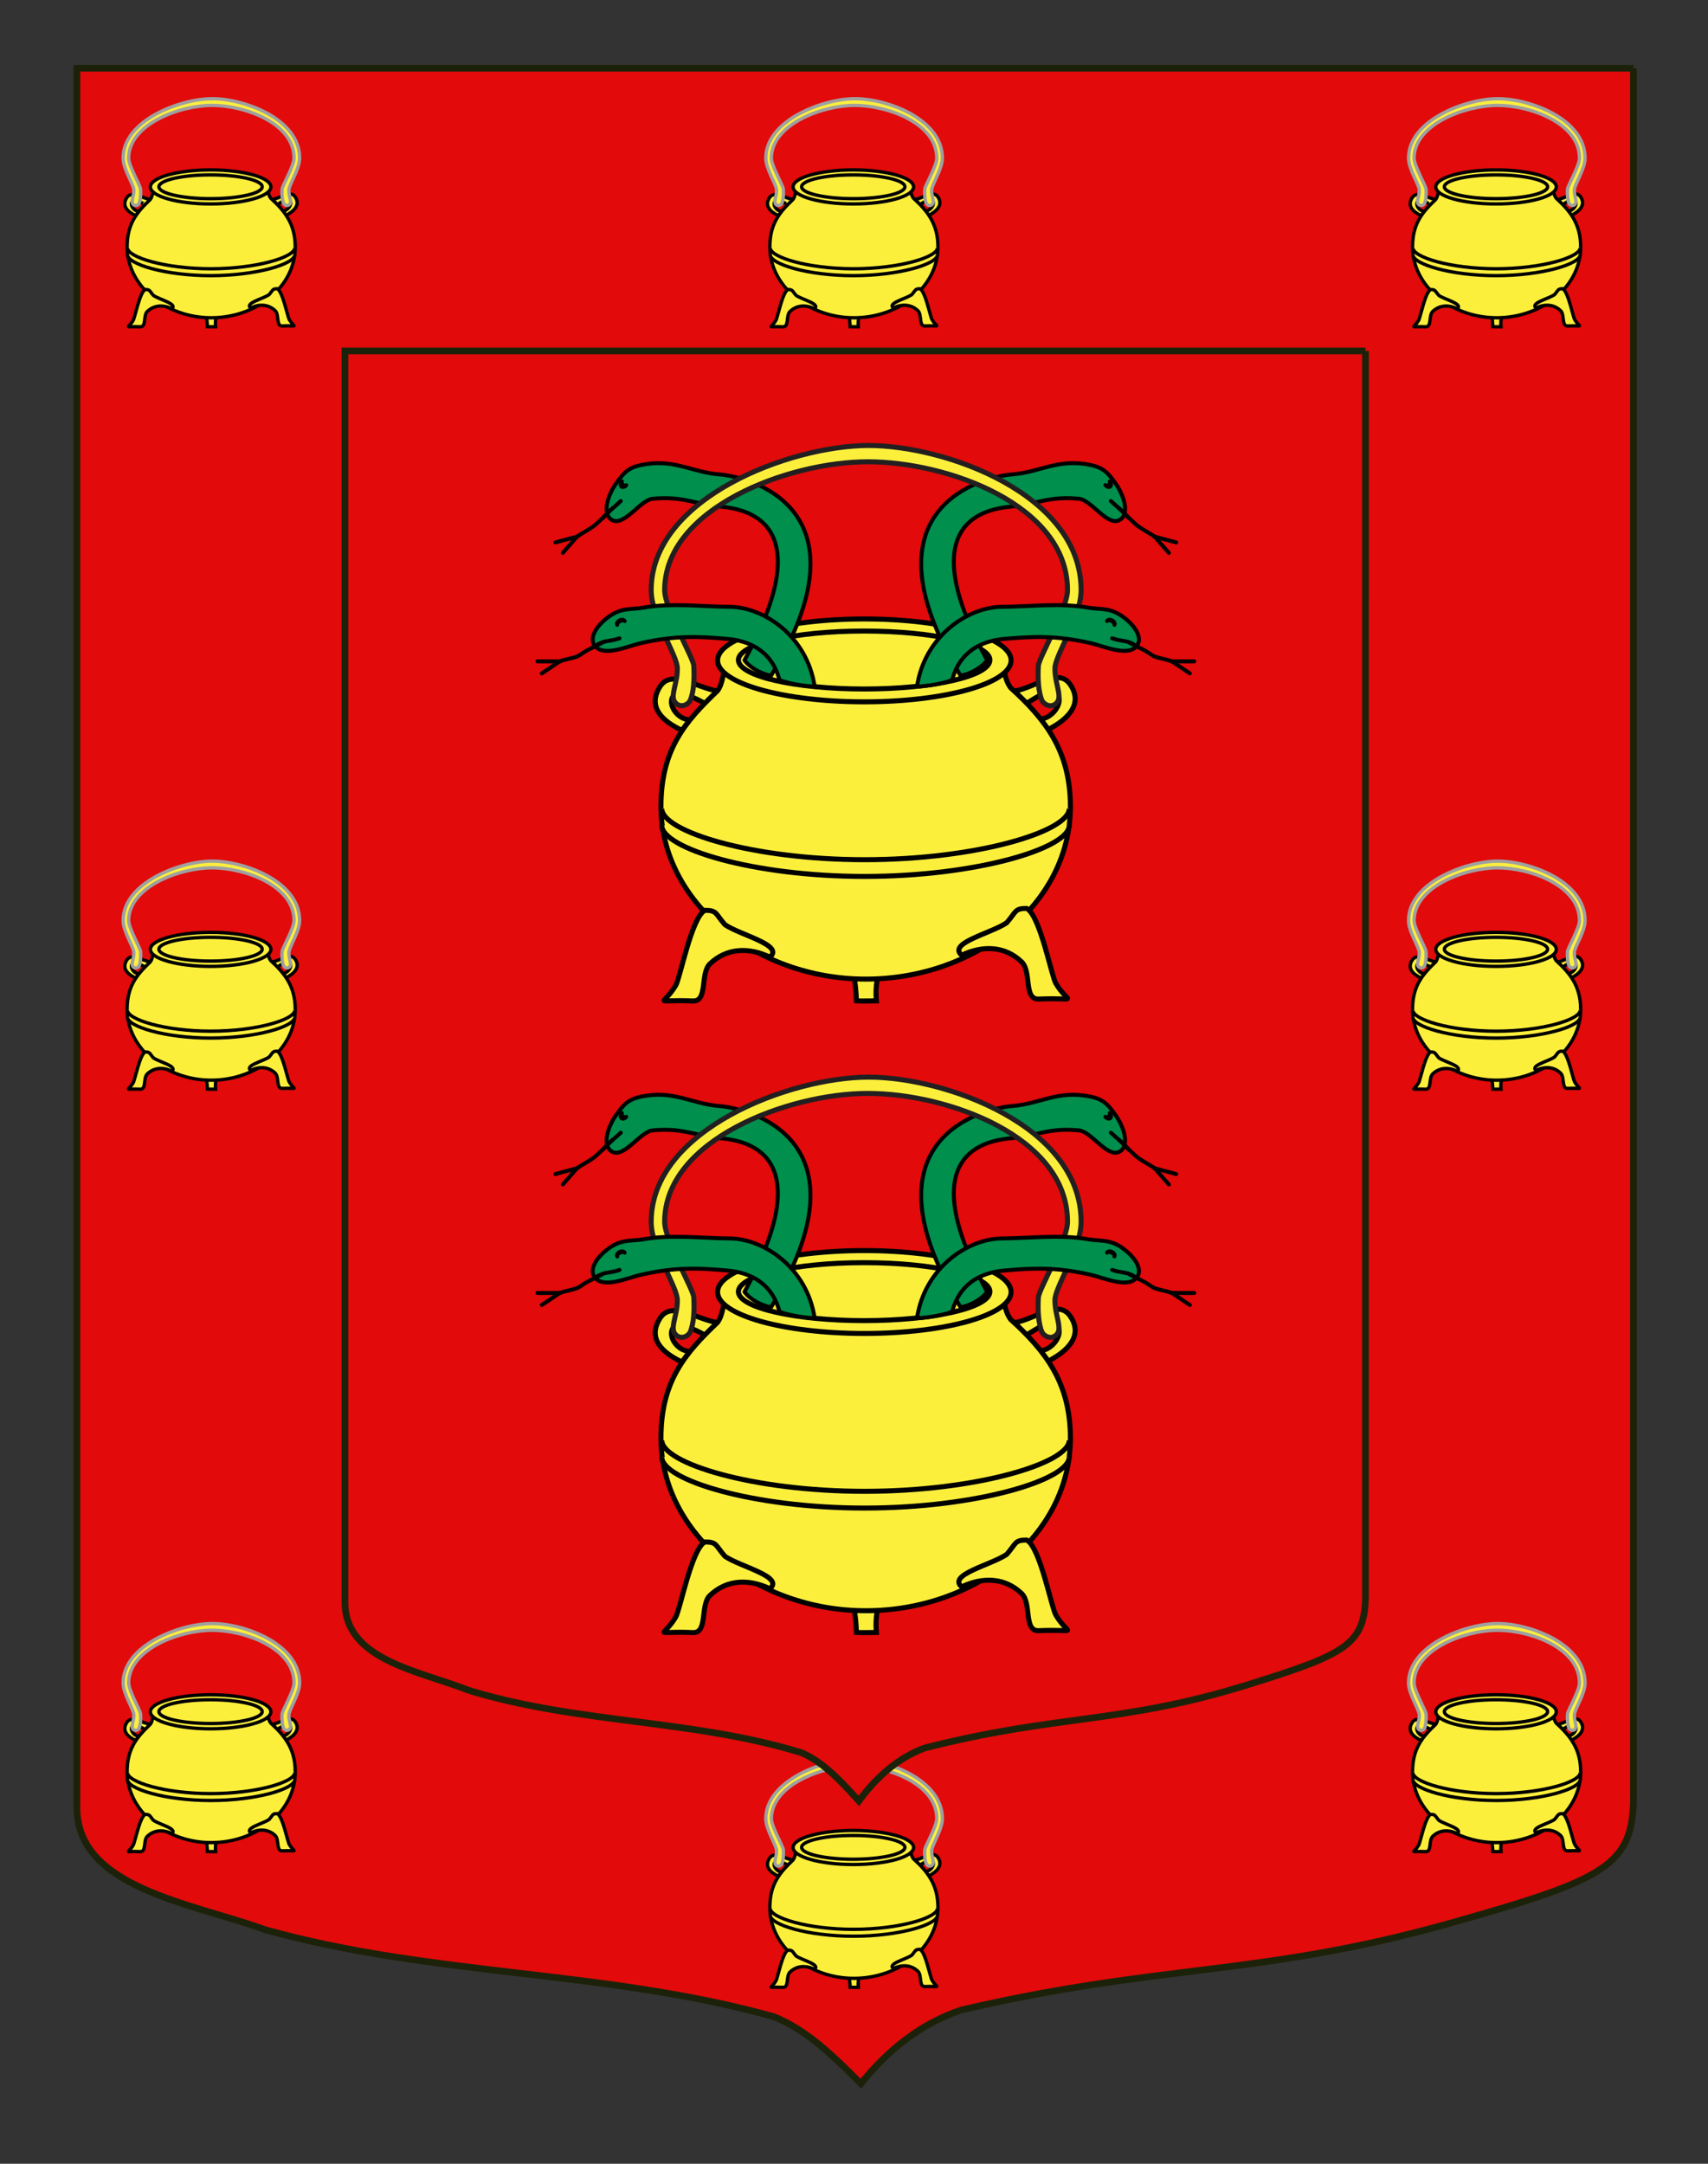 <?xml version="1.0" encoding="utf-8"?>
<!-- Generator: Adobe Illustrator 15.1.0, SVG Export Plug-In . SVG Version: 6.00 Build 0)  -->
<!DOCTYPE svg PUBLIC "-//W3C//DTD SVG 1.1//EN" "http://www.w3.org/Graphics/SVG/1.1/DTD/svg11.dtd">
<svg version="1.1" id="Autre_blason" xmlns="http://www.w3.org/2000/svg" xmlns:xlink="http://www.w3.org/1999/xlink" x="0px"
	 y="0px" width="255.119px" height="323.148px" viewBox="0 0 255.119 323.148" enable-background="new 0 0 255.119 323.148"
	 xml:space="preserve">
<rect x="0" y="0" width="255.119" height="323.148" fill="#333333" stroke="none"/>
<path id="Fond_ecu" fill="#E20A0A" stroke="#1C2209" d="M243.991,10.188c-78,0-154.505,0-232.505,0c0,135.583,0,149.083,0,259.75
	c0,12.043,17.098,14.25,28.1,18.25c25,7,51,6,76,13c5,2,9,6,12.999,10c4-5,9-9,15-11c30-7,44.725-4.972,73.337-13.058
	c23-6.5,27.069-8.5,27.069-18.942C243.991,244.646,243.991,146.563,243.991,10.188"/>
<g id="Petit_chaudron_7_">
	<path id="path15103_10_" fill="#FCEF3C" stroke="#000000" stroke-width="0.5" d="M115.722,278.133
		c-0.326,0.492,0.262,1.41,1.044,1.426c-0.188,0.246-0.312,0.402-0.485,0.648c-1.261-0.584-2.07-1.443-1.4-2.594
		c0.682-1.252,2.251-0.02,3.607,0.186c-0.23,0.266-0.527,0.521-0.756,0.787C117.731,278.586,116.089,277.588,115.722,278.133z"/>
	<path id="path15105_10_" fill="#FCEF3C" stroke="#000000" stroke-width="0.5" d="M137.4,278.556c0.694-0.407,1.54-1.056,1.92-0.519
		c0.339,0.484-0.321,1.451-1.103,1.484c0.192,0.242,0.271,0.423,0.452,0.664c1.247-0.615,2.177-1.554,1.481-2.688
		c-0.714-1.236-2.126,0.063-3.475,0.302C136.911,278.059,137.165,278.297,137.4,278.556z"/>
	<path id="path14130_8_" fill="#FCEF3C" stroke="#A0A0A0" stroke-width="0.5" d="M116.304,278.692
		c-0.182,0.016-0.373-0.066-0.5-0.276c-0.215-0.417,0.204-1.153,0.189-1.989c0.037-0.77-1.611-3.148-1.604-4.818
		c0-5.648,8.529-8.867,13.334-8.867c4.713,0,13.031,2.992,13.031,8.867c0.008,1.67-1.641,4.049-1.604,4.818
		c-0.015,0.836,0.396,1.572,0.184,1.989c-0.258,0.423-0.742,0.332-0.97-0.019c-0.239-0.546-0.276-1.378-0.231-2.148
		c0.035-0.525,1.787-3.473,1.787-4.641c0-5.24-7.395-7.868-12.244-7.868c-4.895,0-12.461,2.854-12.461,7.868
		c0,1.168,1.752,4.115,1.785,4.641c0.047,0.77,0.01,1.604-0.229,2.148C116.658,278.573,116.485,278.679,116.304,278.692
		L116.304,278.692z"/>
	<path id="path12044_10_" fill="#FCEF3C" stroke="#000000" stroke-width="0.5" d="M126.396,293.957
		c0.368,0.847,0.545,1.615,0.58,2.834c0.406,0.022,0.816,0,1.225,0c-0.117-1.295,0.261-1.994,0.471-2.834H126.396L126.396,293.957z"
		/>
	<path id="path12052_10_" fill="#FCEF3C" stroke="#000000" stroke-width="0.5" d="M140.099,284.875
		c0,5.978-5.795,10.584-12.555,10.584s-12.555-4.742-12.555-10.584c0-3.51,1.506-5.219,3.473-7.098
		c0.346-0.473,0.369-1.25,0.552-1.973c0.522-2.059,5.862-1.473,8.53-1.514c2.965-0.047,6.76-0.074,8.182,1.283
		c0.404,0.775,0.229,1.34,0.701,2.018C138.511,279.489,140.099,281.426,140.099,284.875z"/>
	<path id="path12040_10_" fill="#FCEF3C" stroke="#000000" stroke-width="0.5" d="M117.69,291.242
		c-0.818,0.404-1.521,4.146-1.793,4.602c-0.785,1.32-1.461,0.846,1.049,0.957c0.941,0.041,0.426-1.689,1.051-2.283
		c1.031-0.98,2.388-1.021,3.674-0.404c0.883-0.742-1.781-1.332-2.756-1.987C118.321,291.452,118.44,291.242,117.69,291.242
		L117.69,291.242z"/>
	<path id="path12054_30_" fill="#FCEF3C" stroke="#000000" stroke-width="0.5" d="M136.462,275.918c0,1.401-4.033,2.54-9,2.54
		c-4.969,0-9-1.139-9-2.54c0-1.402,4.031-2.54,9-2.54C132.429,273.378,136.462,274.516,136.462,275.918z"/>
	<path id="path12056_10_" fill="#FCEF3C" stroke="#000000" stroke-width="0.5" d="M135.163,275.895c0,0.981-3.455,1.777-7.713,1.777
		s-7.713-0.796-7.713-1.777c0-0.98,3.455-1.776,7.713-1.776C131.706,274.117,135.163,274.914,135.163,275.895z"/>
	<path id="path5085_10_" fill="#FCEF3C" stroke="#000000" stroke-width="0.5" d="M137.414,291.125
		c0.819,0.405,1.522,4.145,1.794,4.602c0.783,1.321,1.46,0.847-1.052,0.957c-0.94,0.041-0.425-1.689-1.05-2.282
		c-1.029-0.981-2.388-1.022-3.673-0.405c-0.884-0.743,1.78-1.332,2.755-1.988C136.783,291.334,136.665,291.125,137.414,291.125
		L137.414,291.125z"/>
	<path id="path12054_29_" fill="#FCEF3C" stroke="#000000" stroke-width="0.5" d="M140.028,286.031c0,1.402-5.68,3.133-12.547,3.133
		c-6.869,0-12.441-1.73-12.441-3.133"/>
	<path id="path12054_28_" fill="#FCEF3C" stroke="#000000" stroke-width="0.5" d="M140.028,285.006c0,1.401-5.68,3.132-12.547,3.132
		c-6.869,0-12.441-1.729-12.441-3.132"/>
</g>
<path id="Fond_ecu_1_" fill="#E20A0A" stroke="#1C2209" d="M203.954,52.406c-51.139,0-101.294,0-152.432,0
	c0,97.55,0,107.263,0,186.886c0,8.664,11.209,10.253,18.422,13.131c16.39,5.035,33.436,4.316,49.825,9.354
	c3.279,1.439,5.901,4.316,8.522,7.193c2.624-3.597,5.899-6.475,9.833-7.914c19.67-5.037,29.322-3.576,48.08-9.395
	c15.081-4.676,17.748-6.115,17.748-13.629C203.954,221.094,203.954,150.525,203.954,52.406"/>
<g>
	<g id="Chaudiere_1_">
		<path id="path15103_1_" fill="#FCEF3C" stroke="#000000" stroke-width="0.75" d="M100.51,198.353
			c-0.796,1.2,0.635,3.434,2.542,3.473c-0.457,0.599-0.758,0.98-1.182,1.581c-3.072-1.425-5.042-3.516-3.412-6.317
			c1.664-3.052,5.483-0.049,8.785,0.453c-0.558,0.645-1.28,1.27-1.841,1.913C105.402,199.455,101.403,197.028,100.51,198.353z"/>
		<path id="path15105_1_" fill="#FCEF3C" stroke="#000000" stroke-width="0.75" d="M153.312,199.383
			c1.69-0.99,3.751-2.568,4.676-1.265c0.826,1.181-0.781,3.535-2.688,3.618c0.471,0.588,0.664,1.03,1.104,1.619
			c3.038-1.5,5.303-3.787,3.605-6.549c-1.735-3.012-5.176,0.152-8.461,0.735C152.118,198.174,152.736,198.753,153.312,199.383z"/>
		<path id="path12044_1_" fill="#FCEF3C" stroke="#000000" stroke-width="0.75" d="M126.506,236.898
			c0.898,2.061,1.328,3.932,1.413,6.902c0.992,0.055,1.989,0,2.984,0c-0.286-3.152,0.636-4.858,1.144-6.902H126.506L126.506,236.898
			z"/>
		<path id="path12052_1_" fill="#FCEF3C" stroke="#000000" stroke-width="0.75" d="M159.882,214.776
			c0,14.559-14.113,25.78-30.578,25.78s-30.578-11.552-30.578-25.78c0-8.549,3.666-12.712,8.457-17.287
			c0.842-1.15,0.898-3.046,1.345-4.805c1.272-5.018,14.28-3.586,20.776-3.688c7.221-0.113,16.465-0.181,19.927,3.129
			c0.986,1.885,0.56,3.26,1.709,4.91C156.015,201.656,159.882,206.373,159.882,214.776z"/>
		<path id="path12040_1_" fill="#FCEF3C" stroke="#000000" stroke-width="0.75" d="M105.305,230.283
			c-1.996,0.986-3.708,10.097-4.368,11.208c-1.912,3.219-3.558,2.062,2.557,2.33c2.293,0.104,1.037-4.111,2.559-5.56
			c2.511-2.39,5.815-2.487,8.947-0.986c2.152-1.809-4.338-3.243-6.711-4.841C106.841,230.795,107.131,230.283,105.305,230.283
			L105.305,230.283z"/>
		<path id="path12054_4_" fill="#FCEF3C" stroke="#000000" stroke-width="0.75" d="M151.024,192.959
			c0,3.414-9.821,6.188-21.921,6.188c-12.103,0-21.921-2.773-21.921-6.188c0-3.415,9.82-6.188,21.921-6.188
			C141.203,186.772,151.024,189.544,151.024,192.959z"/>
		<path id="path12056_1_" fill="#FCEF3C" stroke="#000000" stroke-width="0.75" d="M147.86,192.901
			c0,2.391-8.414,4.329-18.783,4.329c-10.371,0-18.786-1.938-18.786-4.329c0-2.388,8.415-4.326,18.786-4.326
			C139.442,188.573,147.86,190.513,147.86,192.901z"/>
		<path id="path5085_1_" fill="#FCEF3C" stroke="#000000" stroke-width="0.75" d="M153.345,229.998
			c1.995,0.986,3.705,10.097,4.367,11.208c1.912,3.219,3.559,2.062-2.559,2.33c-2.29,0.104-1.037-4.113-2.557-5.559
			c-2.511-2.39-5.817-2.489-8.947-0.986c-2.15-1.81,4.337-3.245,6.711-4.843C151.809,230.508,151.519,229.998,153.345,229.998
			L153.345,229.998z"/>
		<path id="path12054_3_" fill="#FCEF3C" stroke="#000000" stroke-width="0.75" d="M159.71,217.594
			c0,3.414-13.832,7.629-30.561,7.629s-30.303-4.214-30.303-7.629"/>
		<path id="path12054_1_" fill="#FCEF3C" stroke="#000000" stroke-width="0.75" d="M159.71,215.094
			c0,3.414-13.832,7.629-30.561,7.629s-30.303-4.214-30.303-7.629"/>
	</g>
	<g id="Serpents_1_">
		<g>
			
				<path id="path518-0_3_" fill="#008F4C" stroke="#000000" stroke-width="0.59" stroke-linecap="round" stroke-linejoin="round" d="
				M167.424,171.867c-1.836,1.426-4.338-2.867-6.256-3.048c-4.223-0.396-5.805,0.611-9.745,1.127
				c-2.205,0.289-16.271,0.617-3.972,22.989c-0.954,1.282-2.906,2.185-3.985,2.282c-15.265-25.251,3.585-29.717,7.709-30.033
				c4.214-0.324,6.852-2.425,11.692-1.412c2.035,0.426,2.672,1.243,3.779,2.794C167.753,168.116,168.742,170.845,167.424,171.867
				L167.424,171.867z"/>
			
				<path id="path520-0_11_" fill="none" stroke="#000000" stroke-width="0.59" stroke-linecap="round" stroke-linejoin="round" d="
				M168.568,171.691c-0.818-1.061-1.475-1.428-2.641-2.529"/>
			
				<path id="path522-0_3_" stroke="#000000" stroke-width="0.59" stroke-linecap="round" stroke-linejoin="round" d="
				M165.109,166.785c0.218,0.269,0.539,0.362,0.718,0.21c0.179-0.153,0.148-0.496-0.068-0.764"/>
			<g>
				
					<path id="path520-0_10_" fill="none" stroke="#000000" stroke-width="0.59" stroke-linecap="round" stroke-linejoin="round" d="
					M174.59,176.904l-2.156-2.467c-1.366-0.848-2.207-1.295-2.68-1.709c-1.009-0.883-1.475-1.428-2.641-2.529"/>
				
					<path id="path524-3_7_" fill="none" stroke="#000000" stroke-width="0.59" stroke-linecap="round" stroke-linejoin="round" d="
					M172.363,174.447l3.327,0.895"/>
			</g>
		</g>
		<g>
			
				<path id="path518-0_2_" fill="#008F4C" stroke="#000000" stroke-width="0.59" stroke-linecap="round" stroke-linejoin="round" d="
				M91.227,171.868c-1.318-1.023-0.329-3.752,0.777-5.302c1.107-1.551,1.744-2.368,3.78-2.794c4.841-1.013,7.479,1.088,11.693,1.412
				c4.125,0.316,22.976,4.782,7.709,30.033c-1.079-0.098-3.031-1-3.985-2.282c12.301-22.372-1.767-22.7-3.972-22.989
				c-3.941-0.516-5.523-1.523-9.746-1.127C95.565,169,93.063,173.293,91.227,171.868L91.227,171.868z"/>
			
				<path id="path520-0_9_" fill="none" stroke="#000000" stroke-width="0.59" stroke-linecap="round" stroke-linejoin="round" d="
				M92.723,169.161c-1.166,1.102-1.822,1.469-2.641,2.529"/>
			
				<path id="path522-0_2_" stroke="#000000" stroke-width="0.59" stroke-linecap="round" stroke-linejoin="round" d="
				M92.892,166.232c-0.217,0.268-0.247,0.61-0.068,0.764c0.179,0.152,0.5,0.059,0.718-0.21"/>
			<g>
				
					<path id="path520-0_8_" fill="none" stroke="#000000" stroke-width="0.59" stroke-linecap="round" stroke-linejoin="round" d="
					M91.538,170.198c-1.166,1.102-1.632,1.646-2.641,2.529c-0.473,0.414-1.314,0.861-2.68,1.709l-2.156,2.467"/>
				
					<path id="path524-3_6_" fill="none" stroke="#000000" stroke-width="0.59" stroke-linecap="round" stroke-linejoin="round" d="
					M82.96,175.341l3.327-0.895"/>
			</g>
		</g>
		<path id="Anse_1_" fill="#FCEF3C" stroke="#231F20" stroke-width="0.75" d="M101.926,199.716
			c-0.442,0.036-0.907-0.161-1.218-0.675c-0.523-1.016,0.498-2.808,0.463-4.844c0.09-1.875-3.926-7.668-3.904-11.737
			c0-13.757,20.771-21.596,32.475-21.596c11.479,0,31.74,7.287,31.74,21.596c0.02,4.069-3.996,9.862-3.906,11.737
			c-0.034,2.033,0.967,3.828,0.447,4.844c-0.625,1.029-1.806,0.809-2.362-0.044c-0.581-1.331-0.673-3.358-0.561-5.235
			c0.084-1.278,4.351-8.457,4.351-11.301c0-12.765-18.01-19.166-29.822-19.166c-11.921,0-30.352,6.954-30.352,19.166
			c0,2.846,4.268,10.022,4.35,11.301c0.113,1.876,0.023,3.906-0.561,5.235C102.79,199.422,102.369,199.684,101.926,199.716
			L101.926,199.716z"/>
		<g>
			
				<path id="path528-8_3_" fill="#008F4C" stroke="#000000" stroke-width="0.59" stroke-linecap="round" stroke-linejoin="round" d="
				M169.942,190.562c-1.11,2.072-5.052,0.275-6.921-0.156c-5.427-1.254-9.061-0.986-12.732-0.684
				c-1.39,0.115-6.61,0.498-8.073,6.184c-1.31,0.484-3.375,0.875-5.25,0.969c1.133-7.566,7.63-11.889,12.704-11.92
				c4.314-0.026,8.73-0.618,12.9,0.13c1.513,0.272,2.932,0.013,4.558,0.965C168.754,187,170.739,189.074,169.942,190.562
				L169.942,190.562z"/>
			
				<path id="path530-3_3_" fill="none" stroke="#000000" stroke-width="0.59" stroke-linecap="round" stroke-linejoin="round" d="
				M169.641,190.794c-1.011-0.866-2.021-0.615-3.522-1.133"/>
			
				<path id="path532-5_3_" stroke="#000000" stroke-width="0.59" stroke-linecap="round" stroke-linejoin="round" d="
				M166.458,187.643c0.104-0.215-0.061-0.515-0.364-0.668c-0.306-0.154-0.636-0.104-0.738,0.11"/>
			<g>
				
					<path id="path520-0_7_" fill="none" stroke="#000000" stroke-width="0.59" stroke-linecap="round" stroke-linejoin="round" d="
					M177.72,194.898l-2.722-1.826c-1.538-0.467-2.427-0.516-3.029-0.958c-1.082-0.794-1.794-0.999-3.206-1.763"/>
				
					<path id="path524-3_5_" fill="none" stroke="#000000" stroke-width="0.59" stroke-linecap="round" stroke-linejoin="round" d="
					M174.933,193.099l3.445,0.005"/>
			</g>
		</g>
	</g>
	<g>
		
			<path id="path528-8_2_" fill="#008F4C" stroke="#000000" stroke-width="0.59" stroke-linecap="round" stroke-linejoin="round" d="
			M88.708,190.562c-0.797-1.487,1.188-3.562,2.814-4.513c1.626-0.952,3.045-0.692,4.558-0.965c4.17-0.748,8.586-0.156,12.901-0.13
			c5.075,0.031,11.572,4.354,12.705,11.92c-1.875-0.094-3.94-0.484-5.25-0.969c-1.463-5.686-6.684-6.068-8.074-6.184
			c-3.672-0.303-7.306-0.57-12.733,0.684C93.76,190.837,89.819,192.634,88.708,190.562L88.708,190.562z"/>
		
			<path id="path530-3_2_" fill="none" stroke="#000000" stroke-width="0.59" stroke-linecap="round" stroke-linejoin="round" d="
			M92.533,189.661c-1.502,0.518-2.512,0.267-3.522,1.133"/>
		
			<path id="path532-5_2_" stroke="#000000" stroke-width="0.59" stroke-linecap="round" stroke-linejoin="round" d="
			M93.295,187.085c-0.103-0.215-0.433-0.265-0.738-0.11c-0.304,0.153-0.468,0.453-0.364,0.668"/>
		<g>
			
				<path id="path520-0_6_" fill="none" stroke="#000000" stroke-width="0.59" stroke-linecap="round" stroke-linejoin="round" d="
				M89.888,190.351c-1.412,0.764-2.125,0.969-3.207,1.763c-0.603,0.442-1.491,0.491-3.029,0.958l-2.722,1.826"/>
			
				<path id="path524-3_4_" fill="none" stroke="#000000" stroke-width="0.59" stroke-linecap="round" stroke-linejoin="round" d="
				M80.272,193.104l3.446-0.005"/>
		</g>
	</g>
</g>
<g>
	<g id="Chaudiere">
		<path id="path15103_2_" fill="#FCEF3C" stroke="#000000" stroke-width="0.75" d="M100.51,104.022
			c-0.796,1.2,0.635,3.434,2.542,3.473c-0.457,0.599-0.758,0.98-1.182,1.581c-3.072-1.425-5.042-3.516-3.412-6.317
			c1.664-3.052,5.483-0.049,8.785,0.453c-0.558,0.645-1.28,1.27-1.841,1.913C105.402,105.124,101.403,102.697,100.51,104.022z"/>
		<path id="path15105_2_" fill="#FCEF3C" stroke="#000000" stroke-width="0.75" d="M153.312,105.052
			c1.69-0.99,3.751-2.568,4.676-1.265c0.826,1.181-0.781,3.535-2.688,3.618c0.471,0.588,0.664,1.03,1.104,1.619
			c3.038-1.5,5.303-3.787,3.605-6.549c-1.735-3.012-5.176,0.152-8.461,0.735C152.118,103.843,152.736,104.422,153.312,105.052z"/>
		<path id="path12044_2_" fill="#FCEF3C" stroke="#000000" stroke-width="0.75" d="M126.506,142.567
			c0.898,2.061,1.328,3.931,1.413,6.902c0.992,0.055,1.989,0,2.984,0c-0.286-3.152,0.636-4.858,1.144-6.902H126.506L126.506,142.567
			z"/>
		<path id="path12052_2_" fill="#FCEF3C" stroke="#000000" stroke-width="0.75" d="M159.882,120.445
			c0,14.559-14.113,25.78-30.578,25.78s-30.578-11.551-30.578-25.78c0-8.549,3.666-12.712,8.457-17.287
			c0.842-1.15,0.898-3.046,1.345-4.805c1.272-5.018,14.28-3.586,20.776-3.688c7.221-0.113,16.465-0.181,19.927,3.129
			c0.986,1.885,0.56,3.26,1.709,4.91C156.015,107.325,159.882,112.042,159.882,120.445z"/>
		<path id="path12040_2_" fill="#FCEF3C" stroke="#000000" stroke-width="0.75" d="M105.305,135.952
			c-1.996,0.986-3.708,10.096-4.368,11.208c-1.912,3.219-3.558,2.062,2.557,2.33c2.293,0.104,1.037-4.111,2.559-5.559
			c2.511-2.39,5.815-2.487,8.947-0.986c2.152-1.809-4.338-3.243-6.711-4.841C106.841,136.464,107.131,135.952,105.305,135.952
			L105.305,135.952z"/>
		<path id="path12054_6_" fill="#FCEF3C" stroke="#000000" stroke-width="0.75" d="M151.024,98.628
			c0,3.414-9.821,6.188-21.921,6.188c-12.103,0-21.921-2.773-21.921-6.188c0-3.415,9.82-6.188,21.921-6.188
			C141.203,92.441,151.024,95.213,151.024,98.628z"/>
		<path id="path12056_2_" fill="#FCEF3C" stroke="#000000" stroke-width="0.75" d="M147.86,98.57c0,2.391-8.414,4.329-18.783,4.329
			c-10.371,0-18.786-1.938-18.786-4.329c0-2.388,8.415-4.326,18.786-4.326C139.442,94.242,147.86,96.182,147.86,98.57z"/>
		<path id="path5085_2_" fill="#FCEF3C" stroke="#000000" stroke-width="0.75" d="M153.345,135.667
			c1.995,0.986,3.705,10.096,4.367,11.208c1.912,3.219,3.559,2.062-2.559,2.33c-2.29,0.104-1.037-4.113-2.557-5.558
			c-2.511-2.39-5.817-2.489-8.947-0.986c-2.15-1.81,4.337-3.245,6.711-4.843C151.809,136.177,151.519,135.667,153.345,135.667
			L153.345,135.667z"/>
		<path id="path12054_5_" fill="#FCEF3C" stroke="#000000" stroke-width="0.75" d="M159.71,123.263
			c0,3.414-13.832,7.629-30.561,7.629s-30.303-4.214-30.303-7.629"/>
		<path id="path12054_2_" fill="#FCEF3C" stroke="#000000" stroke-width="0.75" d="M159.71,120.763
			c0,3.414-13.832,7.629-30.561,7.629s-30.303-4.214-30.303-7.629"/>
	</g>
	<g id="Serpents">
		<g>
			
				<path id="path518-0" fill="#008F4C" stroke="#000000" stroke-width="0.59" stroke-linecap="round" stroke-linejoin="round" d="
				M167.424,77.536c-1.836,1.426-4.338-2.867-6.256-3.047c-4.223-0.397-5.805,0.61-9.745,1.126
				c-2.205,0.289-16.271,0.617-3.972,22.989c-0.954,1.282-2.906,2.185-3.985,2.282c-15.265-25.251,3.585-29.717,7.709-30.034
				c4.214-0.323,6.852-2.424,11.692-1.412c2.035,0.425,2.672,1.243,3.779,2.794C167.753,73.786,168.742,76.513,167.424,77.536
				L167.424,77.536z"/>
			
				<path id="path520-0" fill="none" stroke="#000000" stroke-width="0.59" stroke-linecap="round" stroke-linejoin="round" d="
				M168.568,77.36c-0.818-1.062-1.475-1.428-2.641-2.53"/>
			
				<path id="path522-0" stroke="#000000" stroke-width="0.59" stroke-linecap="round" stroke-linejoin="round" d="
				M165.109,72.454c0.218,0.269,0.539,0.363,0.718,0.21c0.179-0.153,0.148-0.496-0.068-0.764"/>
			<g>
				
					<path id="path520-0_1_" fill="none" stroke="#000000" stroke-width="0.59" stroke-linecap="round" stroke-linejoin="round" d="
					M174.59,82.573l-2.156-2.467c-1.366-0.848-2.207-1.295-2.68-1.708c-1.009-0.883-1.475-1.428-2.641-2.53"/>
				
					<path id="path524-3" fill="none" stroke="#000000" stroke-width="0.59" stroke-linecap="round" stroke-linejoin="round" d="
					M172.363,80.115l3.327,0.895"/>
			</g>
		</g>
		<g>
			
				<path id="path518-0_1_" fill="#008F4C" stroke="#000000" stroke-width="0.59" stroke-linecap="round" stroke-linejoin="round" d="
				M91.227,77.537c-1.318-1.023-0.329-3.751,0.777-5.301c1.107-1.551,1.744-2.369,3.78-2.794c4.841-1.013,7.479,1.088,11.693,1.412
				c4.125,0.317,22.976,4.783,7.709,30.034c-1.079-0.097-3.031-1-3.985-2.282c12.301-22.372-1.767-22.7-3.972-22.989
				c-3.941-0.516-5.523-1.524-9.746-1.126C95.565,74.669,93.063,78.962,91.227,77.537L91.227,77.537z"/>
			
				<path id="path520-0_5_" fill="none" stroke="#000000" stroke-width="0.59" stroke-linecap="round" stroke-linejoin="round" d="
				M92.723,74.83c-1.166,1.102-1.822,1.469-2.641,2.53"/>
			
				<path id="path522-0_1_" stroke="#000000" stroke-width="0.59" stroke-linecap="round" stroke-linejoin="round" d="
				M92.892,71.901c-0.217,0.268-0.247,0.61-0.068,0.764c0.179,0.153,0.5,0.059,0.718-0.21"/>
			<g>
				
					<path id="path520-0_4_" fill="none" stroke="#000000" stroke-width="0.59" stroke-linecap="round" stroke-linejoin="round" d="
					M91.538,75.867c-1.166,1.102-1.632,1.647-2.641,2.53c-0.473,0.414-1.314,0.86-2.68,1.708l-2.156,2.467"/>
				
					<path id="path524-3_3_" fill="none" stroke="#000000" stroke-width="0.59" stroke-linecap="round" stroke-linejoin="round" d="
					M82.96,81.01l3.327-0.895"/>
			</g>
		</g>
		<path id="Anse" fill="#FCEF3C" stroke="#231F20" stroke-width="0.75" d="M101.926,105.385c-0.442,0.036-0.907-0.161-1.218-0.675
			c-0.523-1.016,0.498-2.808,0.463-4.844c0.09-1.875-3.926-7.668-3.904-11.737c0-13.757,20.771-21.596,32.475-21.596
			c11.479,0,31.74,7.286,31.74,21.596c0.02,4.069-3.996,9.862-3.906,11.737c-0.034,2.033,0.967,3.828,0.447,4.844
			c-0.625,1.029-1.806,0.809-2.362-0.044c-0.581-1.331-0.673-3.358-0.561-5.235c0.084-1.278,4.351-8.457,4.351-11.301
			c0-12.765-18.01-19.166-29.822-19.166c-11.921,0-30.352,6.954-30.352,19.166c0,2.846,4.268,10.022,4.35,11.301
			c0.113,1.876,0.023,3.906-0.561,5.235C102.79,105.091,102.369,105.353,101.926,105.385L101.926,105.385z"/>
		<g>
			
				<path id="path528-8" fill="#008F4C" stroke="#000000" stroke-width="0.59" stroke-linecap="round" stroke-linejoin="round" d="
				M169.942,96.231c-1.11,2.072-5.052,0.275-6.921-0.157c-5.427-1.253-9.061-0.985-12.732-0.683c-1.39,0.114-6.61,0.498-8.073,6.183
				c-1.31,0.484-3.375,0.875-5.25,0.969c1.133-7.567,7.63-11.889,12.704-11.92c4.314-0.026,8.73-0.618,12.9,0.13
				c1.513,0.272,2.932,0.013,4.558,0.965C168.754,92.669,170.739,94.743,169.942,96.231L169.942,96.231z"/>
			
				<path id="path530-3" fill="none" stroke="#000000" stroke-width="0.59" stroke-linecap="round" stroke-linejoin="round" d="
				M169.641,96.463c-1.011-0.866-2.021-0.615-3.522-1.132"/>
			
				<path id="path532-5" stroke="#000000" stroke-width="0.59" stroke-linecap="round" stroke-linejoin="round" d="
				M166.458,93.312c0.104-0.215-0.061-0.514-0.364-0.668c-0.306-0.154-0.636-0.105-0.738,0.11"/>
			<g>
				
					<path id="path520-0_2_" fill="none" stroke="#000000" stroke-width="0.59" stroke-linecap="round" stroke-linejoin="round" d="
					M177.72,100.566l-2.722-1.826c-1.538-0.467-2.427-0.516-3.029-0.958c-1.082-0.793-1.794-0.999-3.206-1.762"/>
				
					<path id="path524-3_1_" fill="none" stroke="#000000" stroke-width="0.59" stroke-linecap="round" stroke-linejoin="round" d="
					M174.933,98.768l3.445,0.004"/>
			</g>
		</g>
	</g>
	<g>
		
			<path id="path528-8_1_" fill="#008F4C" stroke="#000000" stroke-width="0.59" stroke-linecap="round" stroke-linejoin="round" d="
			M88.708,96.231c-0.797-1.488,1.188-3.562,2.814-4.513c1.626-0.952,3.045-0.693,4.558-0.965c4.17-0.748,8.586-0.156,12.901-0.13
			c5.075,0.031,11.572,4.353,12.705,11.92c-1.875-0.094-3.94-0.485-5.25-0.969c-1.463-5.685-6.684-6.069-8.074-6.183
			c-3.672-0.303-7.306-0.571-12.733,0.683C93.76,96.506,89.819,98.303,88.708,96.231L88.708,96.231z"/>
		
			<path id="path530-3_1_" fill="none" stroke="#000000" stroke-width="0.59" stroke-linecap="round" stroke-linejoin="round" d="
			M92.533,95.331c-1.502,0.517-2.512,0.266-3.522,1.132"/>
		
			<path id="path532-5_1_" stroke="#000000" stroke-width="0.59" stroke-linecap="round" stroke-linejoin="round" d="
			M93.295,92.754c-0.103-0.215-0.433-0.264-0.738-0.11c-0.304,0.154-0.468,0.453-0.364,0.668"/>
		<g>
			
				<path id="path520-0_3_" fill="none" stroke="#000000" stroke-width="0.59" stroke-linecap="round" stroke-linejoin="round" d="
				M89.888,96.02c-1.412,0.763-2.125,0.969-3.207,1.762c-0.603,0.442-1.491,0.491-3.029,0.958l-2.722,1.826"/>
			
				<path id="path524-3_2_" fill="none" stroke="#000000" stroke-width="0.59" stroke-linecap="round" stroke-linejoin="round" d="
				M80.272,98.773l3.446-0.004"/>
		</g>
	</g>
</g>
<g id="Petit_chaudron_1_">
	<path id="path15103_4_" fill="#FCEF3C" stroke="#000000" stroke-width="0.5" d="M211.722,30.133
		c-0.326,0.492,0.262,1.41,1.044,1.425c-0.188,0.246-0.312,0.402-0.485,0.649c-1.261-0.585-2.07-1.443-1.4-2.594
		c0.682-1.252,2.251-0.02,3.607,0.186c-0.23,0.265-0.527,0.521-0.756,0.786C213.731,30.586,212.089,29.588,211.722,30.133z"/>
	<path id="path15105_4_" fill="#FCEF3C" stroke="#000000" stroke-width="0.5" d="M233.4,30.556c0.694-0.407,1.54-1.055,1.92-0.519
		c0.339,0.484-0.321,1.451-1.103,1.485c0.192,0.241,0.271,0.422,0.452,0.664c1.247-0.615,2.177-1.554,1.481-2.689
		c-0.714-1.236-2.126,0.063-3.475,0.302C232.911,30.059,233.165,30.297,233.4,30.556z"/>
	<path id="path14130_1_" fill="#FCEF3C" stroke="#A0A0A0" stroke-width="0.5" d="M212.304,30.692
		c-0.182,0.015-0.373-0.066-0.5-0.277c-0.215-0.417,0.204-1.153,0.189-1.989c0.037-0.77-1.611-3.148-1.604-4.819
		c0-5.648,8.529-8.867,13.334-8.867c4.713,0,13.031,2.991,13.031,8.867c0.008,1.67-1.641,4.049-1.604,4.819
		c-0.015,0.835,0.396,1.572,0.184,1.989c-0.258,0.422-0.742,0.332-0.97-0.018c-0.239-0.546-0.276-1.378-0.231-2.149
		c0.035-0.525,1.787-3.472,1.787-4.64c0-5.241-7.395-7.869-12.244-7.869c-4.895,0-12.461,2.854-12.461,7.869
		c0,1.168,1.752,4.115,1.785,4.64c0.047,0.77,0.01,1.604-0.229,2.149C212.658,30.573,212.485,30.679,212.304,30.692L212.304,30.692z
		"/>
	<path id="path12044_4_" fill="#FCEF3C" stroke="#000000" stroke-width="0.5" d="M222.396,45.957
		c0.368,0.847,0.545,1.615,0.58,2.834c0.406,0.022,0.816,0,1.225,0c-0.117-1.294,0.261-1.994,0.471-2.834H222.396L222.396,45.957z"
		/>
	<path id="path12052_4_" fill="#FCEF3C" stroke="#000000" stroke-width="0.5" d="M236.099,36.875
		c0,5.978-5.795,10.584-12.555,10.584s-12.555-4.742-12.555-10.584c0-3.509,1.506-5.219,3.473-7.097
		c0.346-0.473,0.369-1.251,0.552-1.973c0.522-2.059,5.862-1.472,8.53-1.514c2.965-0.046,6.76-0.074,8.182,1.284
		c0.404,0.774,0.229,1.339,0.701,2.017C234.511,31.489,236.099,33.426,236.099,36.875z"/>
	<path id="path12040_4_" fill="#FCEF3C" stroke="#000000" stroke-width="0.5" d="M213.69,43.242
		c-0.818,0.405-1.521,4.146-1.793,4.601c-0.785,1.321-1.461,0.847,1.049,0.958c0.941,0.041,0.426-1.689,1.051-2.283
		c1.031-0.981,2.388-1.021,3.674-0.405c0.883-0.742-1.781-1.332-2.756-1.987C214.321,43.452,214.44,43.242,213.69,43.242
		L213.69,43.242z"/>
	<path id="path12054_12_" fill="#FCEF3C" stroke="#000000" stroke-width="0.5" d="M232.462,27.918c0,1.401-4.033,2.54-9,2.54
		c-4.969,0-9-1.139-9-2.54c0-1.402,4.031-2.54,9-2.54C228.429,25.378,232.462,26.516,232.462,27.918z"/>
	<path id="path12056_4_" fill="#FCEF3C" stroke="#000000" stroke-width="0.5" d="M231.163,27.895c0,0.981-3.455,1.777-7.713,1.777
		s-7.713-0.796-7.713-1.777c0-0.98,3.455-1.776,7.713-1.776C227.706,26.117,231.163,26.914,231.163,27.895z"/>
	<path id="path5085_4_" fill="#FCEF3C" stroke="#000000" stroke-width="0.5" d="M233.414,43.125
		c0.819,0.405,1.522,4.145,1.794,4.601c0.783,1.322,1.46,0.847-1.052,0.957c-0.94,0.042-0.425-1.689-1.05-2.282
		c-1.029-0.981-2.388-1.022-3.673-0.405c-0.884-0.744,1.78-1.333,2.755-1.988C232.783,43.335,232.665,43.125,233.414,43.125
		L233.414,43.125z"/>
	<path id="path12054_11_" fill="#FCEF3C" stroke="#000000" stroke-width="0.5" d="M236.028,38.032c0,1.402-5.68,3.132-12.547,3.132
		c-6.869,0-12.441-1.73-12.441-3.132"/>
	<path id="path12054_10_" fill="#FCEF3C" stroke="#000000" stroke-width="0.5" d="M236.028,37.006c0,1.402-5.68,3.132-12.547,3.132
		c-6.869,0-12.441-1.729-12.441-3.132"/>
</g>
<g id="Petit_chaudron">
	<path id="path15103_3_" fill="#FCEF3C" stroke="#000000" stroke-width="0.5" d="M19.722,30.133
		c-0.327,0.492,0.261,1.41,1.043,1.425c-0.188,0.246-0.311,0.402-0.485,0.649c-1.261-0.585-2.07-1.443-1.4-2.594
		c0.682-1.252,2.251-0.02,3.607,0.186c-0.229,0.265-0.526,0.521-0.756,0.786C21.731,30.586,20.089,29.588,19.722,30.133z"/>
	<path id="path15105_3_" fill="#FCEF3C" stroke="#000000" stroke-width="0.5" d="M41.4,30.556c0.694-0.407,1.541-1.055,1.92-0.519
		c0.339,0.484-0.321,1.451-1.103,1.485c0.193,0.241,0.272,0.422,0.453,0.664c1.248-0.615,2.177-1.554,1.481-2.689
		c-0.713-1.236-2.125,0.063-3.475,0.302C40.911,30.059,41.165,30.297,41.4,30.556z"/>
	<path id="path14130_2_" fill="#FCEF3C" stroke="#A0A0A0" stroke-width="0.5" d="M20.304,30.692c-0.182,0.015-0.373-0.066-0.5-0.277
		c-0.215-0.417,0.205-1.153,0.19-1.989c0.037-0.77-1.612-3.148-1.604-4.819c0-5.648,8.528-8.867,13.333-8.867
		c4.712,0,13.031,2.991,13.031,8.867c0.008,1.67-1.641,4.049-1.604,4.819c-0.014,0.835,0.397,1.572,0.184,1.989
		c-0.257,0.422-0.741,0.332-0.969-0.018c-0.239-0.546-0.277-1.378-0.231-2.149c0.035-0.525,1.786-3.472,1.786-4.64
		c0-5.241-7.394-7.869-12.244-7.869c-4.894,0-12.461,2.854-12.461,7.869c0,1.168,1.752,4.115,1.785,4.64
		c0.047,0.77,0.01,1.604-0.229,2.149C20.658,30.573,20.485,30.679,20.304,30.692L20.304,30.692z"/>
	<path id="path12044_3_" fill="#FCEF3C" stroke="#000000" stroke-width="0.5" d="M30.395,45.957c0.369,0.847,0.545,1.615,0.58,2.834
		c0.407,0.022,0.817,0,1.225,0c-0.118-1.294,0.261-1.994,0.47-2.834H30.395L30.395,45.957z"/>
	<path id="path12052_3_" fill="#FCEF3C" stroke="#000000" stroke-width="0.5" d="M44.098,36.875c0,5.978-5.794,10.584-12.554,10.584
		s-12.555-4.742-12.555-10.584c0-3.509,1.505-5.219,3.473-7.097c0.345-0.473,0.369-1.251,0.552-1.973
		c0.522-2.059,5.863-1.472,8.53-1.514c2.964-0.046,6.76-0.074,8.181,1.284c0.405,0.774,0.229,1.339,0.702,2.017
		C42.511,31.489,44.098,33.426,44.098,36.875z"/>
	<path id="path12040_3_" fill="#FCEF3C" stroke="#000000" stroke-width="0.5" d="M21.69,43.242
		c-0.819,0.405-1.522,4.146-1.793,4.601c-0.785,1.321-1.461,0.847,1.05,0.958c0.941,0.041,0.426-1.689,1.051-2.283
		c1.031-0.981,2.387-1.021,3.673-0.405c0.883-0.742-1.781-1.332-2.755-1.987C22.321,43.452,22.44,43.242,21.69,43.242L21.69,43.242z
		"/>
	<path id="path12054_9_" fill="#FCEF3C" stroke="#000000" stroke-width="0.5" d="M40.462,27.918c0,1.401-4.033,2.54-9,2.54
		c-4.968,0-9-1.139-9-2.54c0-1.402,4.032-2.54,9-2.54S40.462,26.516,40.462,27.918z"/>
	<path id="path12056_3_" fill="#FCEF3C" stroke="#000000" stroke-width="0.5" d="M39.163,27.895c0,0.981-3.454,1.777-7.712,1.777
		c-4.258,0-7.713-0.796-7.713-1.777c0-0.98,3.455-1.776,7.713-1.776C35.707,26.117,39.163,26.914,39.163,27.895z"/>
	<path id="path5085_3_" fill="#FCEF3C" stroke="#000000" stroke-width="0.5" d="M41.414,43.125c0.819,0.405,1.522,4.145,1.793,4.601
		c0.784,1.322,1.46,0.847-1.051,0.957c-0.94,0.042-0.425-1.689-1.049-2.282c-1.03-0.981-2.388-1.022-3.673-0.405
		c-0.883-0.744,1.781-1.333,2.755-1.988C40.783,43.335,40.665,43.125,41.414,43.125L41.414,43.125z"/>
	<path id="path12054_8_" fill="#FCEF3C" stroke="#000000" stroke-width="0.5" d="M44.028,38.032c0,1.402-5.679,3.132-12.547,3.132
		c-6.869,0-12.441-1.73-12.441-3.132"/>
	<path id="path12054_7_" fill="#FCEF3C" stroke="#000000" stroke-width="0.5" d="M44.028,37.006c0,1.402-5.679,3.132-12.547,3.132
		c-6.869,0-12.441-1.729-12.441-3.132"/>
</g>
<g id="Petit_chaudron_4_">
	<path id="path15103_7_" fill="#FCEF3C" stroke="#000000" stroke-width="0.5" d="M211.722,143.999
		c-0.326,0.492,0.262,1.409,1.044,1.425c-0.188,0.246-0.312,0.402-0.485,0.649c-1.261-0.585-2.07-1.443-1.4-2.594
		c0.682-1.253,2.251-0.02,3.607,0.186c-0.23,0.266-0.527,0.521-0.756,0.786C213.731,144.451,212.089,143.454,211.722,143.999z"/>
	<path id="path15105_7_" fill="#FCEF3C" stroke="#000000" stroke-width="0.5" d="M233.4,144.422c0.694-0.407,1.54-1.056,1.92-0.52
		c0.339,0.484-0.321,1.451-1.103,1.485c0.192,0.241,0.271,0.423,0.452,0.664c1.247-0.615,2.177-1.554,1.481-2.688
		c-0.714-1.236-2.126,0.062-3.475,0.302C232.911,143.925,233.165,144.162,233.4,144.422z"/>
	<path id="path14130_5_" fill="#FCEF3C" stroke="#A0A0A0" stroke-width="0.5" d="M212.304,144.558
		c-0.182,0.016-0.373-0.066-0.5-0.276c-0.215-0.417,0.204-1.153,0.189-1.989c0.037-0.77-1.611-3.148-1.604-4.818
		c0-5.648,8.529-8.867,13.334-8.867c4.713,0,13.031,2.991,13.031,8.867c0.008,1.67-1.641,4.049-1.604,4.818
		c-0.015,0.836,0.396,1.572,0.184,1.989c-0.258,0.422-0.742,0.332-0.97-0.019c-0.239-0.546-0.276-1.378-0.231-2.149
		c0.035-0.524,1.787-3.472,1.787-4.64c0-5.241-7.395-7.868-12.244-7.868c-4.895,0-12.461,2.854-12.461,7.868
		c0,1.168,1.752,4.115,1.785,4.64c0.047,0.771,0.01,1.604-0.229,2.149C212.658,144.439,212.485,144.545,212.304,144.558
		L212.304,144.558z"/>
	<path id="path12044_7_" fill="#FCEF3C" stroke="#000000" stroke-width="0.5" d="M222.396,159.823
		c0.368,0.847,0.545,1.615,0.58,2.834c0.406,0.022,0.816,0,1.225,0c-0.117-1.295,0.261-1.994,0.471-2.834H222.396L222.396,159.823z"
		/>
	<path id="path12052_7_" fill="#FCEF3C" stroke="#000000" stroke-width="0.5" d="M236.099,150.74
		c0,5.979-5.795,10.585-12.555,10.585s-12.555-4.742-12.555-10.585c0-3.509,1.506-5.219,3.473-7.097
		c0.346-0.473,0.369-1.251,0.552-1.973c0.522-2.06,5.862-1.473,8.53-1.514c2.965-0.047,6.76-0.074,8.182,1.283
		c0.404,0.774,0.229,1.34,0.701,2.018C234.511,145.355,236.099,147.291,236.099,150.74z"/>
	<path id="path12040_7_" fill="#FCEF3C" stroke="#000000" stroke-width="0.5" d="M213.69,157.109
		c-0.818,0.404-1.521,4.146-1.793,4.602c-0.785,1.32-1.461,0.846,1.049,0.957c0.941,0.041,0.426-1.689,1.051-2.283
		c1.031-0.981,2.388-1.021,3.674-0.404c0.883-0.743-1.781-1.332-2.756-1.987C214.321,157.319,214.44,157.109,213.69,157.109
		L213.69,157.109z"/>
	<path id="path12054_21_" fill="#FCEF3C" stroke="#000000" stroke-width="0.5" d="M232.462,141.784c0,1.401-4.033,2.54-9,2.54
		c-4.969,0-9-1.139-9-2.54c0-1.402,4.031-2.54,9-2.54C228.429,139.244,232.462,140.382,232.462,141.784z"/>
	<path id="path12056_7_" fill="#FCEF3C" stroke="#000000" stroke-width="0.5" d="M231.163,141.761c0,0.981-3.455,1.777-7.713,1.777
		s-7.713-0.796-7.713-1.777c0-0.98,3.455-1.776,7.713-1.776C227.706,139.984,231.163,140.781,231.163,141.761z"/>
	<path id="path5085_7_" fill="#FCEF3C" stroke="#000000" stroke-width="0.5" d="M233.414,156.991
		c0.819,0.405,1.522,4.145,1.794,4.602c0.783,1.321,1.46,0.847-1.052,0.957c-0.94,0.041-0.425-1.689-1.05-2.282
		c-1.029-0.981-2.388-1.022-3.673-0.405c-0.884-0.743,1.78-1.333,2.755-1.988C232.783,157.2,232.665,156.991,233.414,156.991
		L233.414,156.991z"/>
	<path id="path12054_20_" fill="#FCEF3C" stroke="#000000" stroke-width="0.5" d="M236.028,151.898c0,1.402-5.68,3.133-12.547,3.133
		c-6.869,0-12.441-1.73-12.441-3.133"/>
	<path id="path12054_19_" fill="#FCEF3C" stroke="#000000" stroke-width="0.5" d="M236.028,150.871c0,1.402-5.68,3.133-12.547,3.133
		c-6.869,0-12.441-1.729-12.441-3.133"/>
</g>
<g id="Petit_chaudron_3_">
	<path id="path15103_6_" fill="#FCEF3C" stroke="#000000" stroke-width="0.5" d="M19.722,143.999
		c-0.327,0.492,0.261,1.41,1.043,1.425c-0.188,0.246-0.311,0.402-0.485,0.649c-1.261-0.585-2.07-1.443-1.4-2.594
		c0.682-1.252,2.251-0.02,3.607,0.186c-0.229,0.265-0.526,0.521-0.756,0.786C21.731,144.451,20.089,143.454,19.722,143.999z"/>
	<path id="path15105_6_" fill="#FCEF3C" stroke="#000000" stroke-width="0.5" d="M41.4,144.422c0.694-0.407,1.541-1.055,1.92-0.519
		c0.339,0.484-0.321,1.451-1.103,1.485c0.193,0.241,0.272,0.422,0.453,0.664c1.248-0.615,2.177-1.554,1.481-2.689
		c-0.713-1.236-2.125,0.063-3.475,0.302C40.911,143.925,41.165,144.162,41.4,144.422z"/>
	<path id="path14130_4_" fill="#FCEF3C" stroke="#A0A0A0" stroke-width="0.5" d="M20.304,144.558
		c-0.182,0.015-0.373-0.066-0.5-0.277c-0.215-0.417,0.205-1.153,0.19-1.989c0.037-0.77-1.612-3.148-1.604-4.819
		c0-5.648,8.528-8.867,13.333-8.867c4.712,0,13.031,2.991,13.031,8.867c0.008,1.67-1.641,4.049-1.604,4.819
		c-0.014,0.835,0.397,1.572,0.184,1.989c-0.257,0.422-0.741,0.332-0.969-0.018c-0.239-0.546-0.277-1.378-0.231-2.149
		c0.035-0.525,1.786-3.472,1.786-4.64c0-5.241-7.394-7.869-12.244-7.869c-4.894,0-12.461,2.854-12.461,7.869
		c0,1.168,1.752,4.115,1.785,4.64c0.047,0.77,0.01,1.604-0.229,2.149C20.658,144.438,20.485,144.545,20.304,144.558L20.304,144.558z
		"/>
	<path id="path12044_6_" fill="#FCEF3C" stroke="#000000" stroke-width="0.5" d="M30.395,159.823
		c0.369,0.847,0.545,1.615,0.58,2.833c0.407,0.023,0.817,0,1.225,0c-0.118-1.294,0.261-1.994,0.47-2.833H30.395L30.395,159.823z"/>
	<path id="path12052_6_" fill="#FCEF3C" stroke="#000000" stroke-width="0.5" d="M44.098,150.74c0,5.978-5.794,10.584-12.554,10.584
		s-12.555-4.742-12.555-10.584c0-3.509,1.505-5.219,3.473-7.097c0.345-0.473,0.369-1.251,0.552-1.973
		c0.522-2.059,5.863-1.472,8.53-1.514c2.964-0.046,6.76-0.074,8.181,1.284c0.405,0.774,0.229,1.339,0.702,2.017
		C42.511,145.355,44.098,147.291,44.098,150.74z"/>
	<path id="path12040_6_" fill="#FCEF3C" stroke="#000000" stroke-width="0.5" d="M21.69,157.108
		c-0.819,0.405-1.522,4.146-1.793,4.602c-0.785,1.32-1.461,0.845,1.05,0.957c0.941,0.041,0.426-1.689,1.051-2.283
		c1.031-0.981,2.387-1.021,3.673-0.404c0.883-0.743-1.781-1.332-2.755-1.987C22.321,157.318,22.44,157.108,21.69,157.108
		L21.69,157.108z"/>
	<path id="path12054_18_" fill="#FCEF3C" stroke="#000000" stroke-width="0.5" d="M40.462,141.784c0,1.401-4.033,2.54-9,2.54
		c-4.968,0-9-1.139-9-2.54c0-1.402,4.032-2.54,9-2.54S40.462,140.382,40.462,141.784z"/>
	<path id="path12056_6_" fill="#FCEF3C" stroke="#000000" stroke-width="0.5" d="M39.163,141.76c0,0.981-3.454,1.777-7.712,1.777
		c-4.258,0-7.713-0.796-7.713-1.777c0-0.98,3.455-1.776,7.713-1.776C35.707,139.983,39.163,140.78,39.163,141.76z"/>
	<path id="path5085_6_" fill="#FCEF3C" stroke="#000000" stroke-width="0.5" d="M41.414,156.991
		c0.819,0.405,1.522,4.145,1.793,4.602c0.784,1.322,1.46,0.847-1.051,0.957c-0.94,0.041-0.425-1.689-1.049-2.282
		c-1.03-0.981-2.388-1.022-3.673-0.405c-0.883-0.744,1.781-1.333,2.755-1.988C40.783,157.2,40.665,156.991,41.414,156.991
		L41.414,156.991z"/>
	<path id="path12054_17_" fill="#FCEF3C" stroke="#000000" stroke-width="0.5" d="M44.028,151.898c0,1.402-5.679,3.132-12.547,3.132
		c-6.869,0-12.441-1.73-12.441-3.132"/>
	<path id="path12054_16_" fill="#FCEF3C" stroke="#000000" stroke-width="0.5" d="M44.028,150.871c0,1.402-5.679,3.132-12.547,3.132
		c-6.869,0-12.441-1.729-12.441-3.132"/>
</g>
<g id="Petit_chaudron_6_">
	<path id="path15103_9_" fill="#FCEF3C" stroke="#000000" stroke-width="0.5" d="M211.722,257.864
		c-0.326,0.492,0.262,1.41,1.044,1.426c-0.188,0.246-0.312,0.402-0.485,0.648c-1.261-0.584-2.07-1.443-1.4-2.594
		c0.682-1.252,2.251-0.02,3.607,0.186c-0.23,0.266-0.527,0.521-0.756,0.787C213.731,258.317,212.089,257.319,211.722,257.864z"/>
	<path id="path15105_9_" fill="#FCEF3C" stroke="#000000" stroke-width="0.5" d="M233.4,258.286c0.694-0.407,1.54-1.056,1.92-0.519
		c0.339,0.484-0.321,1.451-1.103,1.484c0.192,0.242,0.271,0.423,0.452,0.664c1.247-0.615,2.177-1.554,1.481-2.688
		c-0.714-1.236-2.126,0.063-3.475,0.302C232.911,257.789,233.165,258.028,233.4,258.286z"/>
	<path id="path14130_7_" fill="#FCEF3C" stroke="#A0A0A0" stroke-width="0.5" d="M212.304,258.422
		c-0.182,0.016-0.373-0.066-0.5-0.276c-0.215-0.417,0.204-1.153,0.189-1.989c0.037-0.77-1.611-3.148-1.604-4.818
		c0-5.648,8.529-8.867,13.334-8.867c4.713,0,13.031,2.992,13.031,8.867c0.008,1.67-1.641,4.049-1.604,4.818
		c-0.015,0.836,0.396,1.572,0.184,1.989c-0.258,0.423-0.742,0.332-0.97-0.019c-0.239-0.546-0.276-1.378-0.231-2.148
		c0.035-0.525,1.787-3.473,1.787-4.641c0-5.24-7.395-7.868-12.244-7.868c-4.895,0-12.461,2.854-12.461,7.868
		c0,1.168,1.752,4.115,1.785,4.641c0.047,0.77,0.01,1.604-0.229,2.148C212.658,258.303,212.485,258.409,212.304,258.422
		L212.304,258.422z"/>
	<path id="path12044_9_" fill="#FCEF3C" stroke="#000000" stroke-width="0.5" d="M222.396,273.688
		c0.368,0.847,0.545,1.615,0.58,2.834c0.406,0.022,0.816,0,1.225,0c-0.117-1.295,0.261-1.994,0.471-2.834H222.396L222.396,273.688z"
		/>
	<path id="path12052_9_" fill="#FCEF3C" stroke="#000000" stroke-width="0.5" d="M236.099,264.606
		c0,5.978-5.795,10.584-12.555,10.584s-12.555-4.742-12.555-10.584c0-3.51,1.506-5.219,3.473-7.098
		c0.346-0.473,0.369-1.25,0.552-1.973c0.522-2.059,5.862-1.473,8.53-1.514c2.965-0.047,6.76-0.074,8.182,1.283
		c0.404,0.775,0.229,1.34,0.701,2.018C234.511,259.219,236.099,261.156,236.099,264.606z"/>
	<path id="path12040_9_" fill="#FCEF3C" stroke="#000000" stroke-width="0.5" d="M213.69,270.973
		c-0.818,0.404-1.521,4.146-1.793,4.602c-0.785,1.32-1.461,0.846,1.049,0.957c0.941,0.041,0.426-1.689,1.051-2.283
		c1.031-0.98,2.388-1.021,3.674-0.404c0.883-0.742-1.781-1.332-2.756-1.987C214.321,271.183,214.44,270.973,213.69,270.973
		L213.69,270.973z"/>
	<path id="path12054_27_" fill="#FCEF3C" stroke="#000000" stroke-width="0.5" d="M232.462,255.649c0,1.401-4.033,2.54-9,2.54
		c-4.969,0-9-1.139-9-2.54c0-1.402,4.031-2.54,9-2.54C228.429,253.109,232.462,254.246,232.462,255.649z"/>
	<path id="path12056_9_" fill="#FCEF3C" stroke="#000000" stroke-width="0.5" d="M231.163,255.625c0,0.981-3.455,1.777-7.713,1.777
		s-7.713-0.796-7.713-1.777c0-0.98,3.455-1.776,7.713-1.776C227.706,253.848,231.163,254.645,231.163,255.625z"/>
	<path id="path5085_9_" fill="#FCEF3C" stroke="#000000" stroke-width="0.5" d="M233.414,270.856
		c0.819,0.405,1.522,4.145,1.794,4.602c0.783,1.321,1.46,0.847-1.052,0.957c-0.94,0.041-0.425-1.689-1.05-2.282
		c-1.029-0.981-2.388-1.022-3.673-0.405c-0.884-0.743,1.78-1.332,2.755-1.988C232.783,271.065,232.665,270.856,233.414,270.856
		L233.414,270.856z"/>
	<path id="path12054_26_" fill="#FCEF3C" stroke="#000000" stroke-width="0.5" d="M236.028,265.762c0,1.402-5.68,3.133-12.547,3.133
		c-6.869,0-12.441-1.73-12.441-3.133"/>
	<path id="path12054_25_" fill="#FCEF3C" stroke="#000000" stroke-width="0.5" d="M236.028,264.737c0,1.401-5.68,3.132-12.547,3.132
		c-6.869,0-12.441-1.729-12.441-3.132"/>
</g>
<g id="Petit_chaudron_5_">
	<path id="path15103_8_" fill="#FCEF3C" stroke="#000000" stroke-width="0.5" d="M19.722,257.864
		c-0.327,0.492,0.261,1.41,1.043,1.426c-0.188,0.246-0.311,0.402-0.485,0.648c-1.261-0.584-2.07-1.443-1.4-2.594
		c0.682-1.252,2.251-0.02,3.607,0.186c-0.229,0.266-0.526,0.521-0.756,0.787C21.731,258.317,20.089,257.319,19.722,257.864z"/>
	<path id="path15105_8_" fill="#FCEF3C" stroke="#000000" stroke-width="0.5" d="M41.4,258.286c0.694-0.407,1.541-1.056,1.92-0.519
		c0.339,0.484-0.321,1.451-1.103,1.484c0.193,0.242,0.272,0.423,0.453,0.664c1.248-0.615,2.177-1.554,1.481-2.688
		c-0.713-1.236-2.125,0.063-3.475,0.302C40.911,257.789,41.165,258.028,41.4,258.286z"/>
	<path id="path14130_6_" fill="#FCEF3C" stroke="#A0A0A0" stroke-width="0.5" d="M20.304,258.422
		c-0.182,0.016-0.373-0.066-0.5-0.276c-0.215-0.417,0.205-1.153,0.19-1.989c0.037-0.77-1.612-3.148-1.604-4.818
		c0-5.648,8.528-8.867,13.333-8.867c4.712,0,13.031,2.992,13.031,8.867c0.008,1.67-1.641,4.049-1.604,4.818
		c-0.014,0.836,0.397,1.572,0.184,1.989c-0.257,0.423-0.741,0.332-0.969-0.019c-0.239-0.546-0.277-1.378-0.231-2.148
		c0.035-0.525,1.786-3.473,1.786-4.641c0-5.24-7.394-7.868-12.244-7.868c-4.894,0-12.461,2.854-12.461,7.868
		c0,1.168,1.752,4.115,1.785,4.641c0.047,0.77,0.01,1.604-0.229,2.148C20.658,258.303,20.485,258.409,20.304,258.422L20.304,258.422
		z"/>
	<path id="path12044_8_" fill="#FCEF3C" stroke="#000000" stroke-width="0.5" d="M30.395,273.688
		c0.369,0.847,0.545,1.615,0.58,2.834c0.407,0.022,0.817,0,1.225,0c-0.118-1.295,0.261-1.994,0.47-2.834H30.395L30.395,273.688z"/>
	<path id="path12052_8_" fill="#FCEF3C" stroke="#000000" stroke-width="0.5" d="M44.098,264.606
		c0,5.978-5.794,10.584-12.554,10.584s-12.555-4.742-12.555-10.584c0-3.51,1.505-5.219,3.473-7.098
		c0.345-0.473,0.369-1.25,0.552-1.973c0.522-2.059,5.863-1.473,8.53-1.514c2.964-0.047,6.76-0.074,8.181,1.283
		c0.405,0.775,0.229,1.34,0.702,2.018C42.511,259.219,44.098,261.156,44.098,264.606z"/>
	<path id="path12040_8_" fill="#FCEF3C" stroke="#000000" stroke-width="0.5" d="M21.69,270.973
		c-0.819,0.404-1.522,4.146-1.793,4.602c-0.785,1.32-1.461,0.846,1.05,0.957c0.941,0.041,0.426-1.689,1.051-2.283
		c1.031-0.98,2.387-1.021,3.673-0.404c0.883-0.742-1.781-1.332-2.755-1.987C22.321,271.183,22.44,270.973,21.69,270.973
		L21.69,270.973z"/>
	<path id="path12054_24_" fill="#FCEF3C" stroke="#000000" stroke-width="0.5" d="M40.462,255.649c0,1.401-4.033,2.54-9,2.54
		c-4.968,0-9-1.139-9-2.54c0-1.402,4.032-2.54,9-2.54S40.462,254.246,40.462,255.649z"/>
	<path id="path12056_8_" fill="#FCEF3C" stroke="#000000" stroke-width="0.5" d="M39.163,255.625c0,0.981-3.454,1.777-7.712,1.777
		c-4.258,0-7.713-0.796-7.713-1.777c0-0.98,3.455-1.776,7.713-1.776C35.707,253.848,39.163,254.645,39.163,255.625z"/>
	<path id="path5085_8_" fill="#FCEF3C" stroke="#000000" stroke-width="0.5" d="M41.414,270.856
		c0.819,0.405,1.522,4.145,1.793,4.602c0.784,1.321,1.46,0.847-1.051,0.957c-0.94,0.041-0.425-1.689-1.049-2.282
		c-1.03-0.981-2.388-1.022-3.673-0.405c-0.883-0.743,1.781-1.332,2.755-1.988C40.783,271.065,40.665,270.856,41.414,270.856
		L41.414,270.856z"/>
	<path id="path12054_23_" fill="#FCEF3C" stroke="#000000" stroke-width="0.5" d="M44.028,265.762c0,1.402-5.679,3.133-12.547,3.133
		c-6.869,0-12.441-1.73-12.441-3.133"/>
	<path id="path12054_22_" fill="#FCEF3C" stroke="#000000" stroke-width="0.5" d="M44.028,264.737c0,1.401-5.679,3.132-12.547,3.132
		c-6.869,0-12.441-1.729-12.441-3.132"/>
</g>
<g id="Petit_chaudron_2_">
	<path id="path15103_5_" fill="#FCEF3C" stroke="#000000" stroke-width="0.5" d="M115.722,30.133
		c-0.326,0.492,0.262,1.41,1.044,1.425c-0.188,0.246-0.312,0.402-0.485,0.649c-1.261-0.585-2.07-1.443-1.4-2.594
		c0.682-1.252,2.251-0.02,3.607,0.186c-0.23,0.265-0.527,0.521-0.756,0.786C117.731,30.586,116.089,29.588,115.722,30.133z"/>
	<path id="path15105_5_" fill="#FCEF3C" stroke="#000000" stroke-width="0.5" d="M137.4,30.556c0.694-0.407,1.54-1.055,1.92-0.519
		c0.339,0.484-0.321,1.451-1.103,1.485c0.192,0.241,0.271,0.422,0.452,0.664c1.247-0.615,2.177-1.554,1.481-2.689
		c-0.714-1.236-2.126,0.063-3.475,0.302C136.911,30.059,137.165,30.297,137.4,30.556z"/>
	<path id="path14130_3_" fill="#FCEF3C" stroke="#A0A0A0" stroke-width="0.5" d="M116.304,30.692
		c-0.182,0.015-0.373-0.066-0.5-0.277c-0.215-0.417,0.204-1.153,0.189-1.989c0.037-0.77-1.611-3.148-1.604-4.819
		c0-5.648,8.529-8.867,13.334-8.867c4.713,0,13.031,2.991,13.031,8.867c0.008,1.67-1.641,4.049-1.604,4.819
		c-0.015,0.835,0.396,1.572,0.184,1.989c-0.258,0.422-0.742,0.332-0.97-0.018c-0.239-0.546-0.276-1.378-0.231-2.149
		c0.035-0.525,1.787-3.472,1.787-4.64c0-5.241-7.395-7.869-12.244-7.869c-4.895,0-12.461,2.854-12.461,7.869
		c0,1.168,1.752,4.115,1.785,4.64c0.047,0.77,0.01,1.604-0.229,2.149C116.658,30.573,116.485,30.679,116.304,30.692L116.304,30.692z
		"/>
	<path id="path12044_5_" fill="#FCEF3C" stroke="#000000" stroke-width="0.5" d="M126.396,45.957
		c0.368,0.847,0.545,1.615,0.58,2.834c0.406,0.022,0.816,0,1.225,0c-0.117-1.294,0.261-1.994,0.471-2.834H126.396L126.396,45.957z"
		/>
	<path id="path12052_5_" fill="#FCEF3C" stroke="#000000" stroke-width="0.5" d="M140.099,36.875
		c0,5.978-5.795,10.584-12.555,10.584s-12.555-4.742-12.555-10.584c0-3.509,1.506-5.219,3.473-7.097
		c0.346-0.473,0.369-1.251,0.552-1.973c0.522-2.059,5.862-1.472,8.53-1.514c2.965-0.046,6.76-0.074,8.182,1.284
		c0.404,0.774,0.229,1.339,0.701,2.017C138.511,31.489,140.099,33.426,140.099,36.875z"/>
	<path id="path12040_5_" fill="#FCEF3C" stroke="#000000" stroke-width="0.5" d="M117.69,43.242
		c-0.818,0.405-1.521,4.146-1.793,4.601c-0.785,1.321-1.461,0.847,1.049,0.958c0.941,0.041,0.426-1.689,1.051-2.283
		c1.031-0.981,2.388-1.021,3.674-0.405c0.883-0.742-1.781-1.332-2.756-1.987C118.321,43.452,118.44,43.242,117.69,43.242
		L117.69,43.242z"/>
	<path id="path12054_15_" fill="#FCEF3C" stroke="#000000" stroke-width="0.5" d="M136.462,27.918c0,1.401-4.033,2.54-9,2.54
		c-4.969,0-9-1.139-9-2.54c0-1.402,4.031-2.54,9-2.54C132.429,25.378,136.462,26.516,136.462,27.918z"/>
	<path id="path12056_5_" fill="#FCEF3C" stroke="#000000" stroke-width="0.5" d="M135.163,27.895c0,0.981-3.455,1.777-7.713,1.777
		s-7.713-0.796-7.713-1.777c0-0.98,3.455-1.776,7.713-1.776C131.706,26.117,135.163,26.914,135.163,27.895z"/>
	<path id="path5085_5_" fill="#FCEF3C" stroke="#000000" stroke-width="0.5" d="M137.414,43.125
		c0.819,0.405,1.522,4.145,1.794,4.601c0.783,1.322,1.46,0.847-1.052,0.957c-0.94,0.042-0.425-1.689-1.05-2.282
		c-1.029-0.981-2.388-1.022-3.673-0.405c-0.884-0.744,1.78-1.333,2.755-1.988C136.783,43.335,136.665,43.125,137.414,43.125
		L137.414,43.125z"/>
	<path id="path12054_14_" fill="#FCEF3C" stroke="#000000" stroke-width="0.5" d="M140.028,38.032c0,1.402-5.68,3.132-12.547,3.132
		c-6.869,0-12.441-1.73-12.441-3.132"/>
	<path id="path12054_13_" fill="#FCEF3C" stroke="#000000" stroke-width="0.5" d="M140.028,37.006c0,1.402-5.68,3.132-12.547,3.132
		c-6.869,0-12.441-1.729-12.441-3.132"/>
</g>
</svg>
